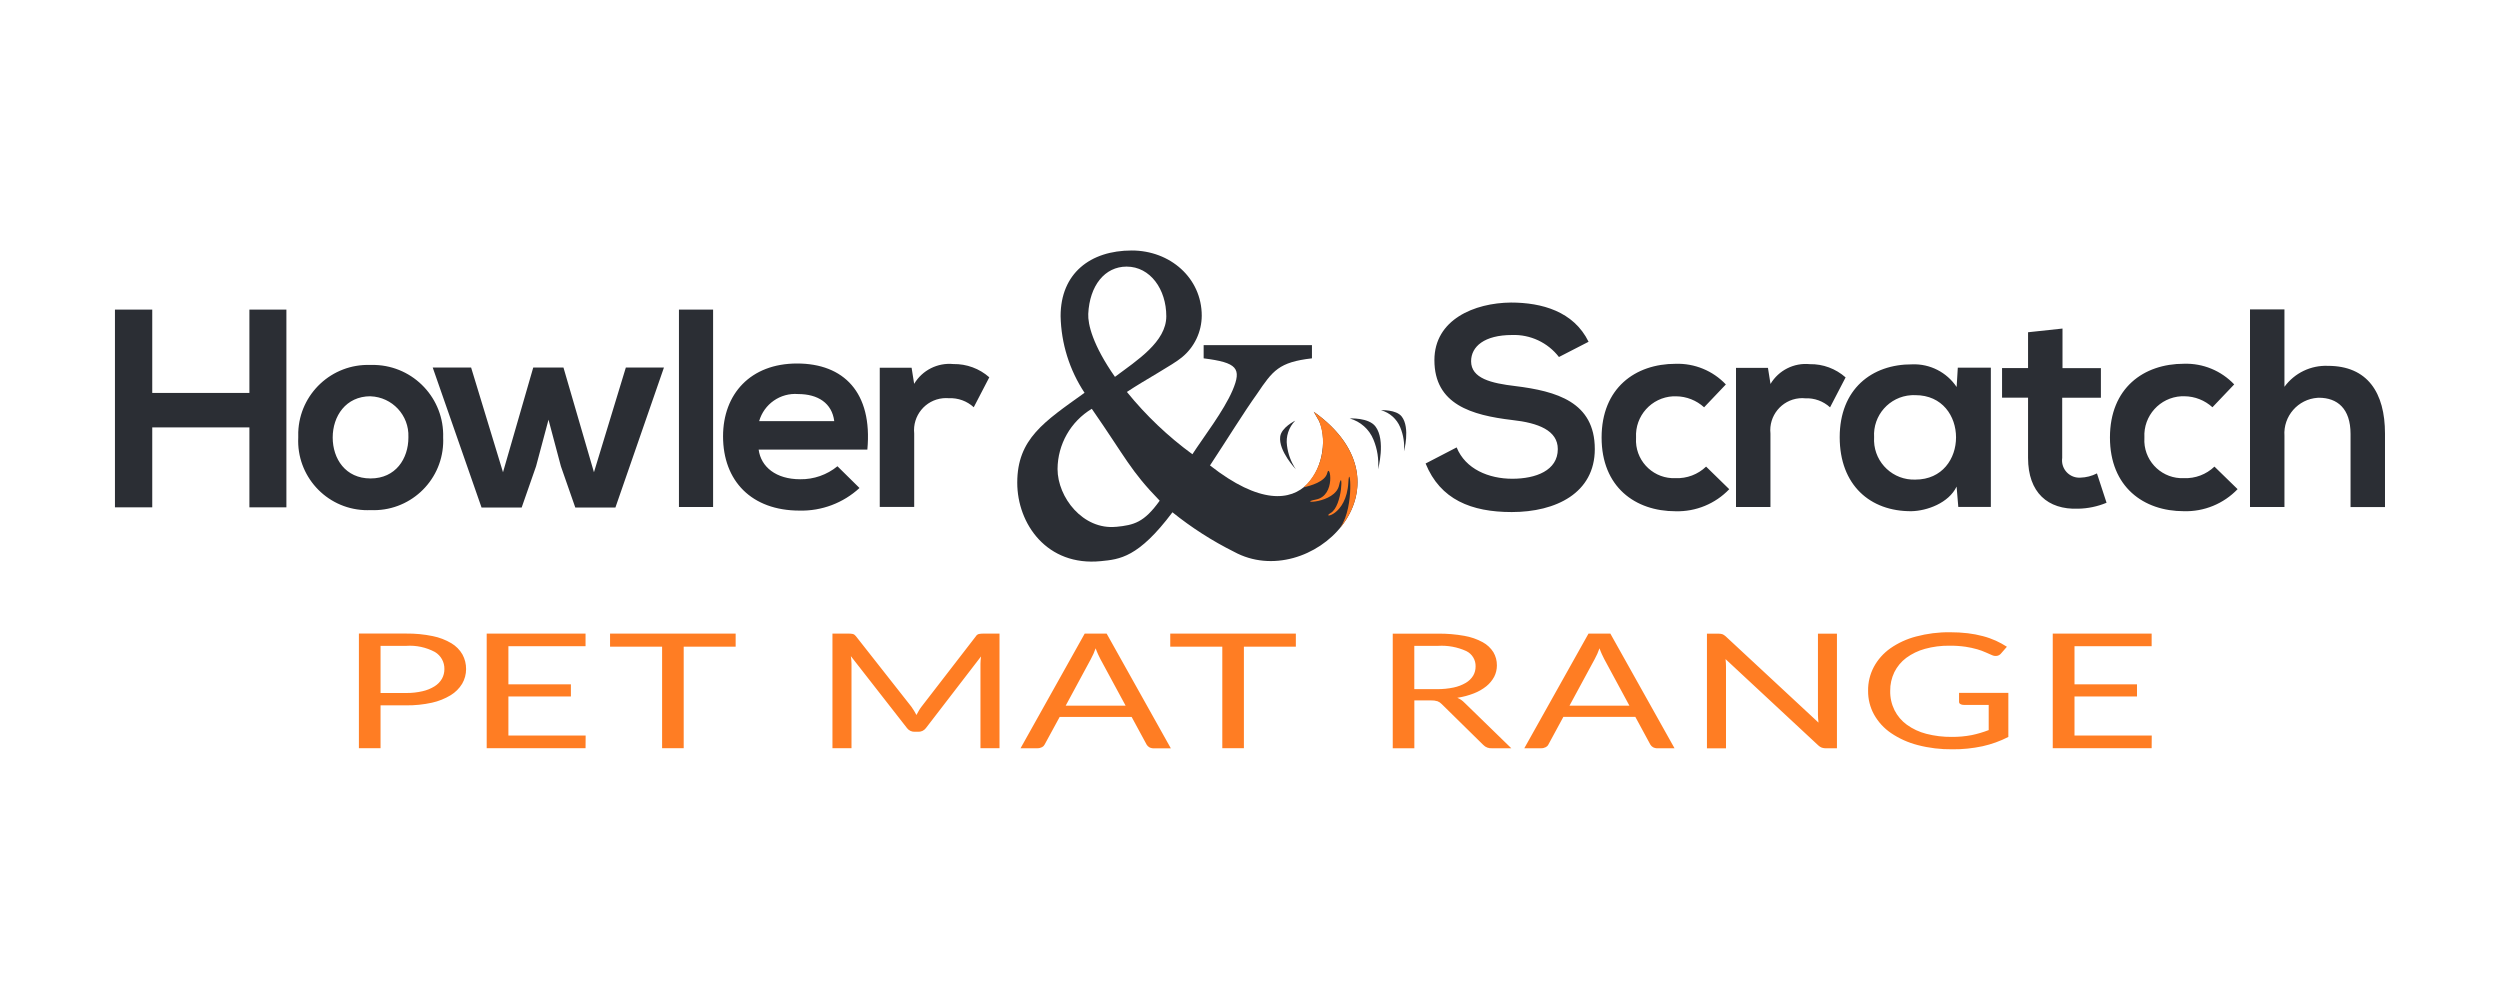 <svg viewBox="0 0 500 200" xmlns:xlink="http://www.w3.org/1999/xlink" xmlns="http://www.w3.org/2000/svg" data-sanitized-data-name="Layer 1" data-name="Layer 1" id="Layer_1">
  <defs>
    <style>
      .cls-1 {
        clip-path: url(#clippath);
      }

      .cls-2 {
        fill: none;
      }

      .cls-2, .cls-3, .cls-4 {
        stroke-width: 0px;
      }

      .cls-3 {
        fill: #2b2e34;
      }

      .cls-4 {
        fill: #ff7d23;
      }
    </style>
    <clipPath id="clippath">
      <rect height="99.8" width="454.01" y="50.1" x="22.99" class="cls-2"></rect>
    </clipPath>
  </defs>
  <g data-sanitized-data-name="Group 243" data-name="Group 243" id="Group_243">
    <g class="cls-1">
      <g data-sanitized-data-name="Group 242" data-name="Group 242" id="Group_242">
        <g data-sanitized-data-name="Group 235" data-name="Group 235" id="Group_235">
          <path d="M223.23,105.36c-6.63.66-11.72-5.89-11.72-11.56.03-4.93,2.62-9.5,6.85-12.04,6.87,9.9,7.67,12.3,13.58,18.38-3.12,4.35-5.11,4.87-8.71,5.23M225.32,53.32c4.73,0,7.94,4.54,7.94,9.93,0,5.11-5.82,8.8-10.27,12.12-4.47-6.39-5.43-10.55-5.34-12.59.27-5.67,3.31-9.46,7.67-9.46M262.39,69.03h-21.66v2.64c6.71.85,7.67,1.98,5.77,6.43-1.8,4.16-5.75,9.26-8.02,12.75-4.89-3.57-9.29-7.76-13.1-12.46,3.69-2.46,9.2-5.41,11-6.92,2.5-2.04,3.95-5.09,3.97-8.32,0-7.57-6.34-13.05-14-13.05-8.32,0-14.23,4.6-14.23,13.12.11,5.46,1.77,10.78,4.79,15.34-8.04,5.77-13.46,9.18-13.46,17.98,0,8.23,5.94,16.77,16.73,15.69,3.75-.37,7.49-.68,14.31-9.77,3.81,3.06,7.93,5.71,12.3,7.89,15.18,8.31,37.11-12.93,15.96-28l1.06,1.85c2.95,6.01-1.84,24.55-21.81,8.89,3.31-5.01,6.77-10.64,9.42-14.33,3.12-4.63,4.35-6.33,10.97-7.09v-2.64Z" class="cls-3" data-sanitized-data-name="Path 221" data-name="Path 221" id="Path_221"></path>
        </g>
        <g data-sanitized-data-name="Group 236" data-name="Group 236" id="Group_236">
          <path d="M450,61.86v39.54h6.89v-14.23c-.27-3.93,2.7-7.34,6.63-7.61.09,0,.17-.01.26-.01,3.67,0,6.33,2.15,6.33,7.23v14.63h6.89v-14.69c0-8.19-3.5-13.55-11.41-13.55-3.42-.14-6.68,1.43-8.7,4.19v-15.48h-6.89ZM442.89,93.32c-1.64,1.57-3.84,2.4-6.1,2.31-4.18.19-7.73-3.05-7.92-7.24-.01-.3,0-.6.01-.9-.23-4.32,3.09-8.01,7.41-8.24.2-.01.41-.01.61,0,2.07.02,4.06.81,5.59,2.2l4.35-4.57c-2.61-2.75-6.26-4.25-10.05-4.13-8.08,0-14.8,4.86-14.8,14.75s6.72,14.74,14.8,14.74c4.04.11,7.93-1.49,10.73-4.41l-4.64-4.52ZM405.61,66.44v7.17h-5.2v5.93h5.2v12.03c0,6.95,3.95,10.39,10,10.17,1.96-.03,3.9-.44,5.7-1.19l-1.92-5.87c-1.03.53-2.17.82-3.33.85-1.91.11-3.54-1.35-3.65-3.26-.01-.23,0-.46.03-.69v-12.03h7.74v-5.93h-7.68v-7.91l-6.89.74ZM383.07,79.03c10.85,0,10.85,16.89,0,16.89-4.4.16-8.1-3.28-8.26-7.68,0-.26,0-.53.01-.79-.27-4.37,3.05-8.13,7.42-8.41.27-.02.55-.02.82,0M391.32,77.39c-1.97-2.94-5.33-4.65-8.86-4.52-8.14-.05-14.52,4.98-14.52,14.57s6.1,14.86,14.35,14.8c3.11-.06,7.46-1.64,9.03-4.92l.34,4.07h6.51v-27.85h-6.61l-.23,3.84ZM347.2,73.55v27.85h6.89v-14.69c-.37-3.53,2.2-6.69,5.73-7.05.41-.04.81-.05,1.22,0,1.83-.08,3.62.57,4.97,1.81l3.11-5.99c-1.98-1.75-4.53-2.7-7.17-2.65-3.16-.31-6.22,1.23-7.85,3.96l-.51-3.22h-6.39ZM341.22,93.32c-1.64,1.57-3.84,2.4-6.1,2.31-4.18.19-7.73-3.05-7.92-7.23-.01-.3,0-.6.01-.9-.23-4.32,3.09-8.01,7.41-8.24.2-.01.41-.01.61,0,2.07.02,4.06.81,5.59,2.2l4.35-4.57c-2.6-2.75-6.26-4.25-10.05-4.13-8.08,0-14.8,4.86-14.8,14.75s6.72,14.74,14.8,14.74c4.04.11,7.94-1.49,10.73-4.41l-4.63-4.52ZM317.72,68.36c-2.99-6.1-9.38-7.85-15.53-7.85-7.29.06-15.31,3.39-15.31,11.52,0,8.87,7.46,11.01,15.53,11.97,5.25.57,9.15,2.09,9.15,5.82,0,4.29-4.41,5.93-9.1,5.93s-9.37-1.92-11.13-6.27l-6.21,3.22c2.94,7.23,9.15,9.71,17.23,9.71,8.81,0,16.61-3.79,16.61-12.6,0-9.43-7.68-11.58-15.93-12.6-4.75-.56-8.81-1.52-8.81-4.96,0-2.94,2.65-5.25,8.19-5.25,3.65-.13,7.15,1.51,9.38,4.4l5.93-3.05ZM175.95,73.55v27.84h6.89v-14.69c-.36-3.53,2.2-6.69,5.73-7.05.4-.04.81-.04,1.21-.01,1.83-.08,3.62.57,4.97,1.81l3.11-5.99c-1.98-1.75-4.54-2.69-7.18-2.65-3.16-.31-6.22,1.23-7.85,3.96l-.51-3.22h-6.38ZM151.83,84.23c.98-3.43,4.24-5.7,7.79-5.42,3.96,0,6.78,1.81,7.23,5.42h-15.02ZM173.47,89.93c1.07-11.47-4.75-17.23-14.06-17.23s-14.8,6.1-14.8,14.57c0,8.92,5.7,14.85,15.31,14.85,4.43.1,8.72-1.52,11.98-4.52l-4.41-4.35c-2.1,1.72-4.74,2.64-7.45,2.6-4.86,0-7.85-2.48-8.31-5.93h21.74ZM135.79,101.4h6.83v-39.48h-6.83v39.48ZM106.65,73.5l-6.05,20.95-6.38-20.95h-7.68l9.77,28.01h8.02l2.88-8.25,2.49-9.32,2.48,9.32,2.88,8.25h8.02l9.71-28.01h-7.62l-6.38,20.95-6.1-20.95h-6.04ZM74.11,79.26c4.34.16,7.73,3.8,7.57,8.14,0,.03,0,.07,0,.1,0,4.23-2.54,8.19-7.57,8.19s-7.57-3.95-7.57-8.19,2.6-8.25,7.57-8.25M74.06,72.99c-7.69-.26-14.14,5.76-14.41,13.45-.01.36-.01.71,0,1.07-.37,7.64,5.52,14.14,13.17,14.51.43.02.86.02,1.29,0,7.67.35,14.17-5.59,14.52-13.26.02-.42.02-.83,0-1.25.25-7.77-5.85-14.27-13.62-14.52-.32-.01-.64,0-.95,0M57.28,101.46v-39.54h-7.4v16.66h-19.43v-16.66h-7.46v39.54h7.46v-15.98h19.43v15.98h7.4Z" class="cls-3" data-sanitized-data-name="Path 222" data-name="Path 222" id="Path_222"></path>
        </g>
        <g data-sanitized-data-name="Group 237" data-name="Group 237" id="Group_237">
          <path d="M276.19,82.04c1.75.48,3.17,1.75,3.86,3.43.63,1.52.89,3.17.74,4.82,0,0,1.29-4.71-.43-6.96-1.11-1.46-4.17-1.29-4.17-1.29" class="cls-3" data-sanitized-data-name="Path 223" data-name="Path 223" id="Path_223"></path>
        </g>
        <g data-sanitized-data-name="Group 238" data-name="Group 238" id="Group_238">
          <path d="M269.93,83.69c2.16.6,3.91,2.16,4.76,4.23.78,1.88,1.1,3.92.92,5.95,0,0,1.59-5.82-.53-8.59-1.37-1.8-5.15-1.59-5.15-1.59" class="cls-3" data-sanitized-data-name="Path 224" data-name="Path 224" id="Path_224"></path>
        </g>
        <g data-sanitized-data-name="Group 239" data-name="Group 239" id="Group_239">
          <path d="M259.05,84.13c-1.3,1.31-1.91,3.16-1.65,4.99.21,1.7.82,3.33,1.78,4.75,0,0-3.5-3.66-3.14-6.54.24-1.86,3.01-3.2,3.01-3.2" class="cls-3" data-sanitized-data-name="Path 225" data-name="Path 225" id="Path_225"></path>
        </g>
        <g data-sanitized-data-name="Group 240" data-name="Group 240" id="Group_240">
          <path d="M268.04,105.56c5.07-6.15,5.55-15.48-5.28-23.2l1.07,1.85c1.73,4.63.52,9.84-3.06,13.24,1.31-.28,4.26-1.11,4.67-2.83.53-2.21,1.81,4.5-2.25,5.29s3.84.87,4.63-2.87c.79-3.74.76,4.15-1.69,5.56-2.08,1.19,3.19.66,3.54-6.13.21-4.26,1.33,4.61-1.54,8.93-.03.05-.06.1-.09.16" class="cls-4" data-sanitized-data-name="Path 226" data-name="Path 226" id="Path_226"></path>
        </g>
        <g data-sanitized-data-name="Group 241" data-name="Group 241" id="Group_241">
          <path d="M76.11,138.61v-9.44h5.14c1.99-.14,3.98.29,5.74,1.23,1.2.72,1.92,2.02,1.89,3.42,0,.68-.16,1.34-.49,1.93-.36.62-.86,1.13-1.47,1.51-.74.46-1.55.79-2.4.98-1.07.25-2.17.37-3.28.36h-5.14ZM71.78,126.72v22.92h4.33v-8.57h5.14c1.73.02,3.45-.16,5.14-.53,1.32-.29,2.59-.8,3.75-1.5.93-.57,1.72-1.35,2.29-2.29.52-.89.79-1.9.79-2.93.01-1.02-.24-2.03-.73-2.93-.53-.92-1.29-1.69-2.21-2.24-1.15-.68-2.41-1.17-3.73-1.43-1.74-.36-3.52-.53-5.29-.51h-9.47ZM101.68,147.11v-7.82h12.5v-2.43h-12.5v-7.62h15.43v-2.52h-19.77v22.92h19.77l.02-2.53h-15.45ZM147.14,126.72h-25.13v2.61h10.41v20.31h4.32v-20.31h10.39v-2.61ZM196.68,126.72c-.3,0-.61.02-.91.08-.25.07-.46.23-.59.45l-10.88,14.09c-.2.26-.38.53-.54.81-.16.28-.32.57-.47.85-.15-.29-.31-.57-.48-.85-.17-.28-.34-.54-.53-.8l-11.09-14.1c-.15-.21-.36-.37-.6-.45-.29-.06-.6-.09-.9-.08h-3.2v22.92h3.81v-16.84c0-.53-.05-1.05-.13-1.57l11.24,14.4c.37.49.96.76,1.57.72h.62c.61.04,1.2-.23,1.57-.72l11.03-14.34c-.03.27-.06.53-.08.78s-.03.5-.03.72v16.85h3.81v-22.92h-3.2ZM213.14,141.13l5.03-9.31c.38-.69.7-1.41.96-2.16.15.42.3.81.47,1.17s.32.68.47.97l5.05,9.33h-11.98ZM221.33,126.72h-4.39l-12.83,22.93h3.36c.33.01.65-.07.94-.22.22-.11.4-.29.51-.51l3.01-5.53h14.4l3,5.54c.13.22.32.4.54.53.29.15.62.22.94.21h3.36l-12.83-22.93ZM259.18,126.72h-25.13v2.61h10.41v20.31h4.32v-20.31h10.39v-2.61ZM282.86,137.82v-8.65h4.75c1.94-.12,3.88.24,5.64,1.04,1.18.57,1.91,1.78,1.87,3.09,0,.65-.16,1.28-.49,1.84-.36.59-.87,1.08-1.47,1.43-.75.44-1.57.75-2.42.93-1.09.23-2.21.34-3.33.33h-4.56ZM292.89,140.54c-.4-.43-.89-.76-1.43-.98,1.14-.17,2.25-.47,3.33-.89.9-.35,1.74-.83,2.49-1.43.64-.52,1.17-1.16,1.56-1.89.36-.7.54-1.48.54-2.27.01-.93-.23-1.84-.7-2.64-.53-.84-1.27-1.53-2.14-2-1.14-.62-2.38-1.05-3.66-1.27-1.74-.31-3.5-.46-5.26-.44h-9.07v22.92h4.32v-9.57h3.29c.46-.02.92.04,1.35.17.31.12.59.31.82.55l8.33,8.19c.45.47,1.09.71,1.75.66h3.85l-9.35-9.1ZM313.9,141.13l5.04-9.31c.38-.69.7-1.41.96-2.16.15.42.3.81.47,1.17s.32.68.47.97l5.04,9.33h-11.98ZM322.09,126.72h-4.39l-12.84,22.93h3.36c.33.01.65-.07.94-.22.22-.12.4-.29.51-.51l3-5.54h14.4l3,5.54c.13.22.32.4.54.53.29.15.62.22.94.21h3.36l-12.83-22.92ZM363.59,126.72v16.24c0,.24.01.49.03.75s.05.53.08.81l-18.57-17.26c-.11-.1-.22-.18-.34-.26-.1-.07-.2-.12-.31-.16-.12-.04-.24-.07-.36-.08-.16-.02-.33-.03-.49-.03h-2.24v22.93h3.81v-16.33c0-.22,0-.47-.02-.72s-.04-.51-.07-.79l18.57,17.28c.2.19.43.33.68.43.28.09.57.14.86.13h2.17v-22.92h-3.8ZM391.81,138.62v1.76c0,.18.1.34.26.43.2.12.44.18.68.17h4.99v5.04c-1.1.42-2.24.76-3.39,1-1.31.25-2.64.37-3.97.36-1.73.02-3.45-.19-5.13-.62-1.4-.36-2.71-.97-3.89-1.82-1.04-.76-1.88-1.75-2.46-2.9-.59-1.2-.89-2.52-.86-3.86-.02-1.3.27-2.58.83-3.75.56-1.12,1.37-2.1,2.37-2.85,1.13-.83,2.4-1.44,3.75-1.81,1.6-.44,3.25-.65,4.91-.63,1.08-.01,2.15.06,3.21.21.79.12,1.58.29,2.35.51.58.17,1.14.37,1.69.62.46.21.87.39,1.23.54.32.15.67.21,1.02.15.29-.05.55-.19.75-.41l1.23-1.41c-.71-.46-1.45-.86-2.21-1.21-.83-.37-1.69-.68-2.58-.91-.99-.26-2-.46-3.02-.58-1.17-.14-2.36-.2-3.54-.2-2.3-.03-4.59.26-6.81.85-1.85.48-3.61,1.29-5.17,2.38-1.36.97-2.49,2.23-3.28,3.7-.78,1.47-1.18,3.12-1.15,4.78-.02,1.66.39,3.3,1.19,4.75.83,1.48,1.99,2.75,3.39,3.7,1.62,1.1,3.42,1.91,5.32,2.4,2.28.6,4.63.88,6.98.85,2.02.02,4.04-.19,6.01-.61,1.79-.4,3.53-1.02,5.16-1.86v-8.81h-9.86ZM414.9,147.11v-7.82h12.5v-2.43h-12.5v-7.62h15.43v-2.52h-19.78v22.92h19.78l.02-2.53h-15.45Z" class="cls-4" data-sanitized-data-name="Path 227" data-name="Path 227" id="Path_227"></path>
        </g>
      </g>
    </g>
  </g>
</svg>
